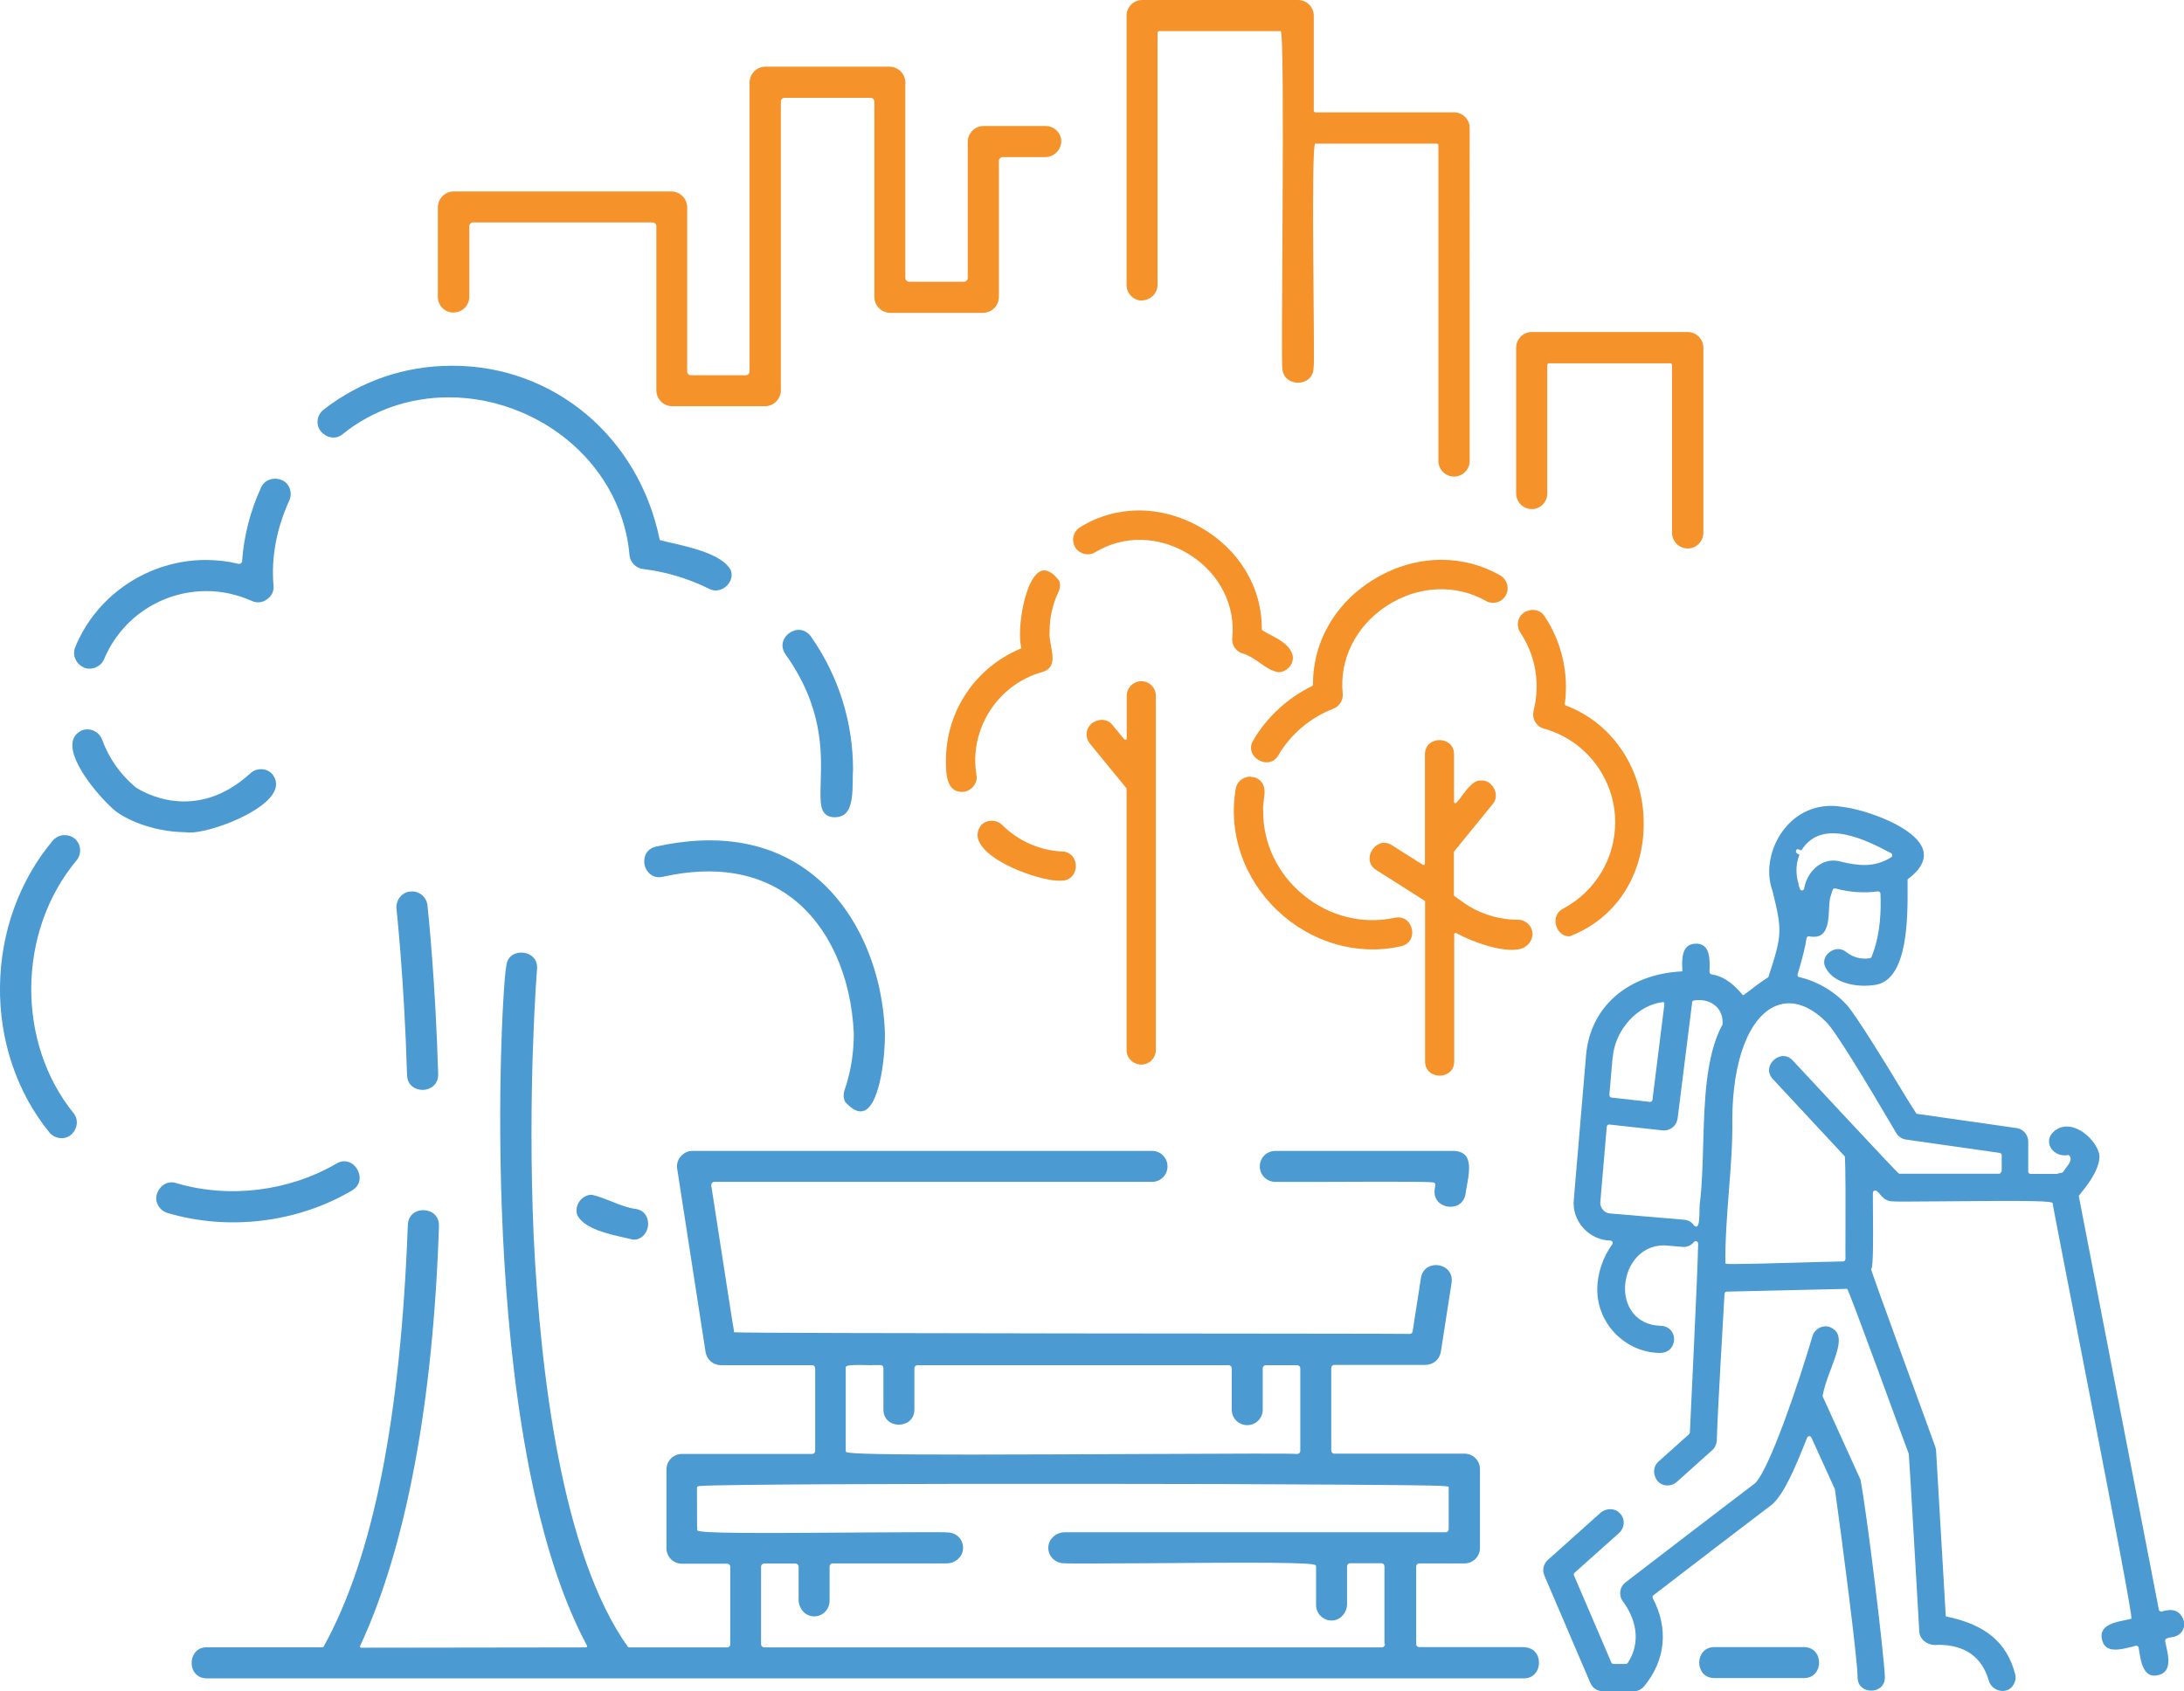 <?xml version="1.0" encoding="UTF-8"?><svg id="b" xmlns="http://www.w3.org/2000/svg" viewBox="0 0 142.45 110.32"><defs><style>.d{fill:#4b9ad1;}.e{fill:#f5922a;}</style></defs><g id="c"><path class="e" d="M99.91,33.21c.55.01,1.01-.46,1.01-1.01v-8.39c0-.06.05-.11.11-.11h7.92c.06,0,.11.05.11.11v10.95c0,.56.46,1.02,1.02,1.02s1.02-.46,1.02-1.02v-12.08c0-.56-.46-1.02-1.02-1.02h-10.17c-.56,0-1.02.46-1.02,1.02v9.51c0,.56.46,1.02,1.02,1.02Z"/><path class="e" d="M74.45,19.6c.57,0,1.05-.44,1.05-1.02,0,0,0-16.44,0-16.44,0-.06.05-.11.11-.11h7.92c.31-.03,0,21.83.11,21.94,0,1.32,2.03,1.34,2.04,0,.1-.11-.2-14.63.11-14.6,0,0,7.92,0,7.92,0,.06,0,.11.05.11.11v20.59c0,.56.46,1.02,1.02,1.02s1.02-.46,1.02-1.02V8.35c0-.56-.46-1.02-1.02-1.02h-9.04c-.06,0-.11-.05-.11-.11V1.02c0-.56-.46-1.02-1.02-1.02h-10.17c-.56,0-1.02.46-1.02,1.02v17.57c0,.55.44,1,.98,1.02Z"/><path class="e" d="M29.6,20.38c.56,0,1.01-.46,1.01-1.02v-4.6c0-.14.11-.25.25-.25h11.7c.14,0,.25.11.25.25v10.7c0,.58.47,1.04,1.04,1.04h6.04c.58,0,1.04-.47,1.04-1.04V6.63c0-.14.11-.25.25-.25h5.6c.14,0,.25.11.25.25v12.74c0,.58.47,1.04,1.04,1.04h6.04c.58,0,1.04-.47,1.04-1.04v-8.87c0-.14.11-.25.25-.25h2.73c.89.03,1.43-1.01.85-1.67-.19-.23-.48-.36-.78-.36h-4.04c-.58,0-1.04.47-1.04,1.04v8.87c0,.14-.11.25-.25.25h-3.57c-.14,0-.25-.11-.25-.25V5.39c0-.58-.47-1.04-1.04-1.04h-8.08c-.58,0-1.04.47-1.04,1.04v18.84c0,.14-.11.25-.25.25h-3.57c-.14,0-.25-.11-.25-.25v-10.7c0-.58-.47-1.04-1.04-1.04h-14.18c-.58,0-1.04.47-1.04,1.04v5.84c0,.56.45,1.02,1.01,1.02Z"/><path class="d" d="M41.48,78.87c-.57-.08-1.1-.29-1.61-.5-.43-.17-.84-.33-1.27-.43h-.01c-.3,0-.6.16-.8.44-.19.28-.24.62-.13.91.49.88,2.01,1.21,3.12,1.46.18.04.36.08.52.12h.02c.58,0,.9-.48.95-.92.04-.46-.18-.98-.78-1.08Z"/><path class="d" d="M56.36,72.46c1.09-.43,1.38-3.83,1.36-5.02-.14-4.33-1.93-8.23-4.79-10.45-2.66-2.07-6.08-2.66-10.16-1.76-.66.17-.83.75-.72,1.22.12.47.54.9,1.21.74,3.4-.75,6.23-.27,8.41,1.4,2.38,1.83,3.85,5.05,4.02,8.84,0,1.28-.2,2.52-.61,3.7-.08.26-.07.54.05.76.47.51.88.71,1.22.57Z"/><path class="d" d="M53.53,51.04c-.04,1.39-.07,2.16.79,2.27.34.02.61-.05.81-.23.47-.43.48-1.39.49-2.16,0-.25,0-.49.02-.69,0-3.13-.95-6.15-2.75-8.71-.4-.55-1-.51-1.4-.23-.4.28-.64.83-.26,1.39,2.46,3.44,2.36,6.39,2.3,8.35Z"/><path class="d" d="M21.23,28.4c.29.17.74.24,1.11-.07,1.96-1.59,4.4-2.41,6.93-2.41,1.59,0,3.21.32,4.76.98,3.99,1.7,6.69,5.27,7.03,9.33.05.46.42.83.88.89,1.5.18,2.96.62,4.31,1.29.35.19.79.13,1.11-.16.26-.22.47-.62.3-1.07-.57-1-2.46-1.44-3.84-1.76-.27-.06-.53-.12-.74-.18-.03,0-.06-.03-.06-.07-1.37-6.67-6.91-11.31-13.49-11.31-.02,0-.04,0-.06,0-3.06,0-5.95.99-8.36,2.86-.22.17-.35.4-.39.67-.07.48.21.83.51,1Z"/><path class="d" d="M5.45,43.54h0c.24.11.53.11.78,0,.26-.1.46-.3.56-.54,1.13-2.7,3.76-4.44,6.68-4.44,1.01,0,2,.22,2.95.64.32.15.69.12.99-.1.31-.21.47-.55.43-.9-.16-1.8.19-3.72,1.03-5.55.11-.25.12-.52.03-.77-.15-.46-.57-.64-.91-.65-.34-.01-.77.13-.96.57-.7,1.52-1.12,3.14-1.24,4.81,0,.06-.03.11-.08.14-.05.03-.1.05-.16.03-.71-.17-1.42-.25-2.13-.25-3.64,0-7.08,2.2-8.51,5.68-.1.23-.11.51,0,.76.1.25.29.45.53.55Z"/><path class="d" d="M4.89,54.72c-.19-.16-.42-.24-.66-.24-.03,0-.06,0-.1,0-.27.03-.51.15-.69.36C1.27,57.43.05,60.79,0,64.32c-.05,3.54,1.09,6.93,3.21,9.54.2.26.51.39.82.39.37,0,.7-.22.87-.57.18-.36.14-.77-.1-1.06-3.76-4.64-3.67-11.89.2-16.5.34-.42.29-1.05-.12-1.41Z"/><path class="d" d="M22.96,77.66h0c.59-.35.59-.95.34-1.38-.24-.42-.77-.72-1.36-.37-3.11,1.81-7.01,2.29-10.45,1.27-.1-.04-.2-.05-.3-.05-.33,0-.6.18-.76.39-.27.34-.32.78-.11,1.12.13.24.35.41.61.49,3.98,1.18,8.48.63,12.03-1.47Z"/><path class="d" d="M26.87,58.16s-.08,0-.12,0c0,0,0,0,0,0-.26.02-.49.15-.66.36-.17.21-.26.49-.23.76,0,.04.5,4.51.69,10.86.02.66.53.96,1.01.96.01,0,.02,0,.03,0,.48-.01,1-.34.99-1.02-.18-6.11-.65-10.55-.7-11.03-.06-.52-.5-.9-1.01-.9Z"/><path class="d" d="M12.11,54.29c1.01.21,4.79-1.06,5.7-2.52.28-.45.26-.88-.05-1.27-.17-.19-.42-.31-.69-.32-.27-.01-.54.08-.73.26-3.63,3.33-7.11,1.18-7.49.92-1.01-.84-1.76-1.92-2.19-3.11-.15-.41-.54-.67-.96-.67-.11,0-.23.02-.34.06-.37.17-.58.43-.63.8-.18,1.37,1.9,3.72,2.8,4.47.6.47,2.33,1.36,4.57,1.38,0,0,.01,0,.02,0Z"/><path class="d" d="M99.35,107.45h-6.79c-.11,0-.19-.09-.19-.2v-5.06c0-.11.09-.2.19-.2h2.96c.56,0,1.01-.45,1.01-1.01v-5.14c0-.56-.45-1.01-1.01-1.01h-8.5c-.11,0-.19-.09-.19-.2v-5.39c0-.11.09-.2.19-.2h5.96c.5,0,.92-.36,1-.86l.7-4.51c.09-.67-.38-1.06-.85-1.13-.48-.07-1.04.16-1.15.83,0,.02-.54,3.48-.54,3.48-.01.1-.1.17-.19.17,0,0-.01,0-.02,0-.27-.03-43.77-.02-44.03-.11h0s0,0-.01,0c-.03-.02-.03-.03-.03-.05h.02c-.06-.29-.29-1.77-1.49-9.53,0-.05,0-.11.05-.16.04-.04.09-.07.14-.07,0,0,0,0,0,0h28.56c.56,0,1.01-.45,1.01-1.01s-.45-1.01-1.01-1.01h-29.97s-.01,0-.02,0c-.28,0-.55.13-.75.36-.2.23-.28.53-.23.81l1.85,11.95c.08.5.5.86,1,.86h5.96c.11,0,.19.09.19.2v5.39c0,.11-.09.2-.19.2h-8.5c-.56,0-1.01.45-1.01,1.01v5.14c0,.56.45,1.01,1.01,1.01h2.96c.11,0,.19.09.19.2v5.06c0,.11-.09.2-.19.2h-6.42s-.05-.01-.07-.04c-4.3-6.04-5.71-17.88-6.14-26.75-.42-9.5.21-17.39.22-17.46.03-.37-.1-.68-.38-.88-.32-.22-.76-.26-1.11-.1-.31.14-.49.43-.52.81-.31,1.3-2.02,30.72,5.26,44.29.01.03.01.06,0,.09-.02.03-.04.04-.07.04-.12,0-14.37.02-14.65.02-.03,0-.06-.02-.07-.04-.02-.02-.02-.06,0-.08,2.99-6.42,4.77-15.89,5.14-27.4.01-.37-.14-.67-.43-.86-.33-.2-.77-.22-1.11-.04-.3.16-.47.46-.49.83-.47,12.67-2.26,21.67-5.49,27.52-.02.03-.04.04-.08.04h-7.55s0,0,0,0c-.36,0-.66.16-.83.46-.2.33-.2.78-.01,1.11.17.29.47.46.85.46h85.9c.68,0,.99-.54.99-1.03,0-.49-.31-.99-.99-1ZM56.9,89.05c.22,0,.44.01.5,0,.01,0,.02,0,.03,0,.11,0,.19.09.19.2v2.7c0,.68.53.99,1.01.99h0c.48,0,1.01-.31,1.01-.99v-2.69c0-.11.09-.2.2-.2h20.3c.11,0,.2.09.2.2v2.7c0,.56.45,1.01,1.01,1.01s1.01-.45,1.01-1.01v-2.7c0-.11.09-.2.19-.2h2.06c.11,0,.2.09.2.2v5.39c0,.11-.09.2-.2.2,0,0-.02,0-.03,0-.25-.04-4.41-.02-9.22,0-4.94.02-8.9.04-11.96.04-5.5,0-8.09-.04-8.21-.17-.02-.02-.03-.05-.03-.07v-5.37s-.02-.06,0-.1c.06-.12.31-.16,1.73-.12ZM90.34,107.24c0,.13-.1.23-.23.23,0,0-38.47,0-40.26,0-.06,0-.11-.02-.15-.06-.04-.04-.06-.09-.06-.15,0-.78,0-5.02,0-5.06,0-.11.09-.2.19-.2h2.06c.11,0,.2.09.2.2v2.17c0,.55.4,1.02.91,1.07.29.03.57-.06.78-.26.21-.19.33-.47.33-.75v-2.24c0-.11.09-.2.19-.2h7.44c.55,0,1.02-.4,1.07-.91.03-.29-.06-.57-.25-.78-.19-.21-.47-.33-.75-.33-.01,0-.02,0-.03,0-.19-.03-2.56-.01-5.06,0-7.63.06-11.06.06-11.23-.13-.02-.02-.03-.05-.03-.07h.02c-.02-.17-.02-.74-.02-2.72,0-.09.09-.1.19-.11,1.3-.11,13.66-.15,25.34-.14,6.14,0,11.88.02,16.16.05,6.57.04,7.26.07,7.34.15h0s0,0,0,0c0,0,0,.02,0,.02h0c0,.1,0,.53,0,2.74,0,.11-.09.2-.2.2h-24.84c-.55,0-1.02.4-1.07.91-.03.29.06.57.26.78.19.21.47.33.75.33.01,0,.02,0,.03,0,.19.03,2.58.01,5.12,0,7.65-.06,11.1-.06,11.27.13.02.02.03.05.03.07v2.52c0,.29.12.56.33.75.22.19.49.29.78.26.51-.05.91-.52.91-1.07v-2.46c0-.11.09-.2.19-.2h2.06c.11,0,.19.09.19.2v5.05Z"/><path class="d" d="M117.66,107.45h-5.84c-.68,0-.99.53-.99,1.01s.31,1.01.99,1.01h5.84c.68,0,.99-.53.99-1.01s-.31-1.01-.99-1.01Z"/><path class="d" d="M93.56,77.16c.08.07.06.2.03.32,0,.03-.01.06-.01.08-.06.39.06.71.33.93.3.24.74.3,1.1.16.32-.13.52-.4.58-.77.02-.16.05-.35.09-.54.12-.66.27-1.49-.07-1.93-.16-.2-.41-.31-.77-.33h-11.66c-.56,0-1.01.45-1.01,1.01s.45,1.01,1.01,1.01c.01,0,.02,0,.04,0,.07,0,1.51,0,3.18,0,6.34-.03,7.06,0,7.18.06h0Z"/><path class="e" d="M100.03,46.38c-.13.5.17,1.02.67,1.15,2.74.76,4.65,3.27,4.65,6.12,0,2.35-1.3,4.51-3.4,5.63-.45.22-.56.69-.46,1.07.09.37.39.73.86.73,0,0,.02,0,.03,0,2.98-1.13,4.83-3.94,4.83-7.34,0-3.53-2-6.56-5.09-7.72-.04-.01-.06-.05-.06-.09.28-1.97-.2-4.06-1.31-5.72-.19-.31-.5-.42-.77-.42-.07,0-.14,0-.21.02-.31.06-.67.29-.75.73-.05.25,0,.51.14.72,1,1.5,1.32,3.36.86,5.12Z"/><path class="e" d="M81.7,49.19c.18.32.55.54.92.54h0c.32,0,.59-.16.76-.46.81-1.38,2.09-2.46,3.59-3.04.4-.15.64-.56.61-.97-.24-2.23.86-4.43,2.87-5.74,2.03-1.32,4.51-1.44,6.48-.31.46.25,1.04.08,1.29-.38.25-.46.08-1.04-.38-1.3-1.18-.67-2.49-1.01-3.82-1.01-1.45,0-2.92.4-4.27,1.19-2.6,1.52-4.13,4.12-4.11,6.96,0,.03-.02.06-.05.08-1.59.77-2.96,2.03-3.85,3.55,0,0,0,0,0,0-.18.29-.19.61-.04.89Z"/><path class="e" d="M81.57,50.66c-.09,0-.17.01-.24.03-.39.09-.68.4-.73.77-.5,2.87.51,5.84,2.72,7.94,2.21,2.1,5.22,2.97,8.05,2.33.63-.13.81-.67.72-1.11-.09-.45-.47-.87-1.11-.75-2.08.45-4.25-.08-5.95-1.47-1.7-1.38-2.66-3.4-2.64-5.52-.02-.21.01-.45.04-.68.06-.42.11-.82-.12-1.14-.19-.28-.48-.38-.74-.38Z"/><path class="e" d="M99.45,61.77c.3-.16.47-.43.51-.82,0-.52-.43-.95-.95-.95-1.12,0-2.21-.3-3.16-.86-.24-.14-.82-.57-.98-.68-.02-.02-.04-.04-.04-.07v-2.77s0-.04,0-.06l2.52-3.09c.25-.28.29-.69.09-1.05-.15-.28-.47-.56-.92-.5h0c-.42,0-.84.56-1.17,1-.14.19-.26.35-.37.45-.03.02-.06.03-.09.02-.03-.01-.05-.05-.05-.08v-3.1c0-.64-.5-.93-.95-.93s-.95.29-.95.93v7.13s-.02.06-.04.08-.06.01-.09,0l-2.02-1.28c-.16-.11-.34-.16-.51-.16-.13,0-.26.03-.38.1-.33.17-.56.53-.57.9-.01.32.14.59.44.78.03.02,3.14,1.99,3.14,1.99.02.02.04.04.04.07v10.42c0,.64.5.93.95.93s.95-.29.95-.93v-8.3s.02-.06.04-.07c.03-.02.06-.02.09,0,.95.53,3.41,1.49,4.48.92Z"/><path class="e" d="M70.71,36.13c.25.06.51.03.72-.1,1.86-1.14,4.23-1.08,6.19.17,1.94,1.23,2.99,3.33,2.75,5.47-.02.41.22.78.6.93.45.12.83.38,1.2.64.39.28.77.54,1.22.61.24,0,.5-.11.69-.32.19-.21.28-.48.24-.74-.14-.67-.81-1.03-1.45-1.37-.19-.1-.37-.19-.53-.3-.03-.02-.04-.04-.04-.07.02-2.74-1.49-5.24-4.03-6.67-2.54-1.44-5.46-1.44-7.8,0-.46.27-.61.85-.35,1.31.13.22.34.37.59.44Z"/><path class="e" d="M62.75,51.66s0,0,0,0c.27,0,.53-.12.72-.34.19-.22.27-.5.22-.77-.5-2.97,1.39-5.92,4.3-6.71.83-.26.7-.97.56-1.72-.06-.32-.12-.65-.09-.94,0-.9.2-1.76.58-2.57.11-.23.13-.48.05-.72-.35-.45-.68-.68-.98-.68-.09,0-.19.02-.27.07-1.03.52-1.52,3.87-1.23,4.94.01.04,0,.09-.05.1-2.95,1.23-4.86,4.09-4.86,7.28v.04c0,.81.02,2.02,1.04,2.02Z"/><path class="e" d="M69.29,55.55c-1.48-.07-2.88-.69-3.93-1.74-.17-.17-.42-.27-.67-.27h0c-.26,0-.5.1-.68.27-.29.37-.33.77-.11,1.17.76,1.43,4.22,2.55,5.29,2.47.01,0,.03,0,.04,0,.62,0,.92-.47.94-.91.02-.45-.25-.96-.89-1Z"/><path class="e" d="M73.48,51.47v17.03c0,.52.42.94.96.95.52,0,.95-.43.95-.95v-23.11c0-.53-.43-.95-.95-.95s-.95.43-.95.95v2.79s-.02.07-.06.08c-.04.01-.07,0-.1-.03l-.76-.92c-.19-.26-.46-.35-.71-.35-.11,0-.21.02-.3.05-.39.12-.65.43-.68.8-.03.25.05.5.21.7l2.37,2.9s.02.03.02.05Z"/><path class="d" d="M118.88,91.07s0,0,0,0c0,0,0-.02,0-.02.11-.59.33-1.2.56-1.79.33-.89.65-1.73.41-2.25-.09-.2-.27-.35-.53-.45-.21-.07-.46-.04-.67.07-.21.12-.37.31-.43.53-.93,3.15-2.76,8.54-3.72,9.58-2.05,1.55-8.44,6.46-8.48,6.49-.38.29-.46.84-.17,1.23.47.63,1.44,2.29.32,4.02-.03.04-.08.07-.13.07h-.8c-.06,0-.12-.04-.14-.09l-2.44-5.69c-.03-.06-.01-.13.04-.17l2.91-2.6c.35-.32.4-.86.1-1.22-.14-.18-.35-.3-.58-.32-.27-.03-.55.06-.75.24-.04.03-3.4,3.05-3.43,3.07-.28.26-.37.66-.22,1.01l3,7.01c.14.33.46.54.82.54h2c.27,0,.52-.12.69-.33,1.4-1.69,1.6-3.78.56-5.74-.03-.07-.02-.15.04-.19,2.03-1.56,6.25-4.8,7.75-5.93.73-.66,1.39-2.1,2.28-4.36.02-.05.08-.09.14-.09.06,0,.12.04.14.1l1.53,3.36s0,0,0,0c.43,3.04,1.48,11.1,1.48,12.27,0,.6.46.87.89.87.43,0,.89-.27.89-.87-.05-1.45-1.15-10.56-1.59-12.89l-2.47-5.44Z"/><path class="d" d="M142.42,105.71c-.1-.41-.49-.79-1.11-.65,0,0-.01,0-.01,0-.02,0-.07,0-.15.03-.1.03-.19.06-.27.02-.02-.01-.06-.04-.07-.1-.01-.06-5.22-26.97-5.22-26.97,0-.01,0-.02,0-.03l.02-.03c.52-.65,1.24-1.54,1.32-2.42.07-.48-.43-1.27-1.08-1.71-.34-.23-1.01-.56-1.66-.2-.54.31-.61.76-.5,1.08.14.39.6.73,1.21.62.01,0,.03,0,.04.01.25.22.05.53-.2.85-.06.08-.13.17-.16.23,0,0,0,.01-.01.02-.05.04-.14.06-.23.07-.06.01-.13.03-.18.05,0,0-.01,0-.02,0h-1.7c-.08,0-.15-.07-.15-.15v-1.96c0-.44-.33-.82-.76-.88l-6.51-.93s-.02,0-.03-.02c-.48-.74-1.04-1.67-1.64-2.66,0,0-2.43-4-2.95-4.48-.2-.22-1.26-1.34-3.05-1.76-.04,0-.07-.03-.09-.07-.02-.04-.03-.08-.01-.12.31-1.02.51-1.83.58-2.34.01-.08.08-.14.16-.13.37.07.64.03.84-.13.4-.31.44-1.03.47-1.67v-.02c.01-.24.03-.48.06-.66l.17-.54c.03-.08.11-.12.19-.1.91.25,1.86.31,2.75.19.04,0,.08,0,.12.03.04.03.06.07.06.11.05,1.05,0,2.58-.48,3.86l-.09.26c-.02.05-.06.09-.12.1-.56.09-1.09-.05-1.54-.4-.27-.23-.65-.26-.98-.07-.26.15-.52.45-.45.87.42,1.29,2.26,1.55,3.43,1.32,2.04-.44,2.01-4.46,2-6.39,0-.17,0-.32,0-.46,0-.01,0-.03.02-.03.83-.62,1.17-1.26,1-1.88-.43-1.54-3.88-2.68-5.26-2.83-1.43-.26-2.8.23-3.73,1.35-.98,1.17-1.32,2.83-.84,4.13.63,2.57.65,2.83-.27,5.62,0,0,0,.02-.02.02-.46.29-.89.62-1.31.94l-.28.21s-.04.01-.06,0c-.46-.55-1.12-1.21-2.04-1.35-.07-.01-.13-.08-.13-.15.04-.9.02-1.78-.79-1.85-.3-.01-.53.06-.69.22-.33.33-.32.97-.29,1.55,0,.01,0,.02-.01.03,0,0-.02.01-.03.01-3.52.18-5.97,2.32-6.24,5.46,0,.03-.79,9.34-.8,9.43-.07.65.15,1.32.6,1.83.46.52,1.11.83,1.79.84h0c.05,0,.1.03.13.08.03.05.02.11-.01.16-.62.85-.98,1.93-.98,2.95,0,2.23,1.81,4.08,4.03,4.14.02,0,.03,0,.05,0,.35,0,.63-.14.79-.4.17-.28.19-.64.03-.93-.15-.27-.42-.43-.76-.44-1.63-.05-2.35-1.28-2.33-2.47.02-1.35.92-2.78,2.55-2.78l1.19.1c.3.03.57-.09.76-.32.04-.05.11-.07.17-.04.06.02.1.08.1.15-.03,1.99-.52,11.72-.54,12.32,0,.04-.02.08-.05.11l-1.99,1.78c-.27.23-.36.6-.24.96.09.28.34.58.75.6.25.02.48-.06.67-.22l2.32-2.08c.2-.17.31-.45.3-.78.08-2.33.47-8.87.5-9.41,0-.08.07-.15.15-.15l7.83-.18s0,0,.01,0c0,0,0,0,.01,0,.11.03,3.95,10.63,4.02,10.77,0,0,0,0,0,0,.02.05.68,11.48.68,11.53,0,.27.12.51.33.68.24.2.58.29.9.24,1.74,0,2.85.78,3.3,2.31.09.36.4.63.77.69.05,0,.09.01.14.01.29,0,.55-.14.7-.4.14-.21.18-.47.11-.72-.54-2.05-1.93-3.21-4.49-3.74-.02,0-.03-.02-.03-.04l-.63-10.76c0-.09-.02-.17-.05-.25,0,0,0-.01,0-.01-.03-.13-4.23-11.53-4.19-11.61h.01s.02-.02.02-.03c.11-.24.11-1.97.09-3.8,0-.7-.01-1.09,0-1.15.02-.08.05-.13.11-.14.11-.03.24.11.4.31.07.08.1.11.11.12,0,0,0,0,.01,0,.17.18.4.28.65.28,0,0,.01,0,.02,0,.15.03,1.59.01,3.25,0,6.09-.06,7.17-.02,7.18.13,0,0,0,0,0,.01,0,0,0,0,0,.01,0,.29,5.27,26.78,5.13,27.07,0,.01-.02.02-.04.02-.09.02-.2.04-.32.07-.54.11-1.22.24-1.48.65-.11.17-.14.38-.08.63.06.25.17.43.35.53.41.25,1.06.07,1.59-.06h.03c.08-.03.16-.05.24-.07.04,0,.08,0,.11.02.04.02.06.06.07.1.01.07.03.15.04.24.08.51.19,1.21.6,1.48.18.12.41.14.68.07.84-.23.64-1.17.47-1.92v-.03c-.03-.09-.05-.18-.06-.27,0-.03,0-.07.02-.1.06-.09.23-.12.38-.14.08-.01.13-.02.16-.03,0,0,0,0,.01,0,.59-.16.75-.66.65-1.07ZM105.19,68.98c.15-1.81,1.63-3.43,3.29-3.61,0,0,0,0,0,0,.01,0,.02,0,.03.01.04.03.05.08.05.13l-.78,6.24c0,.08-.08.14-.17.13l-2.5-.28c-.08,0-.14-.09-.14-.17l.21-2.45ZM112.33,66.87s0,0,0,0c-1.07,1.99-1.16,4.93-1.24,7.77-.04,1.35-.07,2.62-.21,3.79,0,0,0,0,0,.01-.02.06-.03.24-.03.52-.01.58-.03,1-.18,1.05-.05.02-.11,0-.17-.06-.15-.22-.38-.36-.65-.38l-4.84-.41c-.18-.01-.35-.1-.47-.25-.12-.14-.18-.33-.16-.5l.42-4.91s.02-.08.05-.1c.03-.02.06-.04.1-.04,0,0,.01,0,.02,0l3.47.38c.49.05.91-.29.98-.77l.95-7.58c0-.08.07-.13.16-.13.56-.08,1.07.07,1.41.4.31.3.45.71.41,1.19,0,0,0,.01,0,.02ZM117.27,55.4s0,0,0,0c.04,0,.12.04.18.07.02,0,.04,0,.06-.02,1.36-2.14,4.28-.61,5.84.21.05.03.07.08.07.13,0,.05-.02.1-.06.13-1.12.71-2.2.54-3.21.31-.51-.16-1.01-.11-1.45.16-.53.32-.92.92-1.03,1.59,0,0,0,.01,0,.02-.05.07-.11.1-.16.09-.11-.02-.16-.21-.2-.4v-.02s-.01-.04-.01-.05c-.09-.29-.26-1.05.06-1.83,0-.02,0-.05-.02-.05l-.12-.06c-.06-.03-.09-.1-.08-.17.02-.07.07-.12.14-.12ZM130.53,76.42c0,.08-.07.15-.15.15h-6.51c-.09,0-6.87-7.33-6.93-7.38-.23-.25-.5-.34-.8-.28-.33.08-.62.34-.72.67-.09.29-.01.57.21.81l4.7,5.05s.06.68.04,4.59v.09c0,1.03-.01,1.93,0,2,0,.09-.06.16-.15.17,0,0,0,0,0,0h0s0,0-.01,0c-.05,0-.66.01-1.73.04l-.62.02c-2.77.08-4.1.11-4.74.11-.52,0-.57-.02-.58-.04,0,0,0-.01,0-.02-.02-1.57.11-3.19.23-4.75.12-1.52.24-3.09.22-4.58,0-3.87,1.09-6.72,2.84-7.45.28-.11.56-.17.85-.17.79,0,1.62.41,2.41,1.2.57.51,2.55,3.79,4.59,7.26.14.24.37.39.64.43l6.11.87c.07.01.13.08.13.15v1.06Z"/></g></svg>